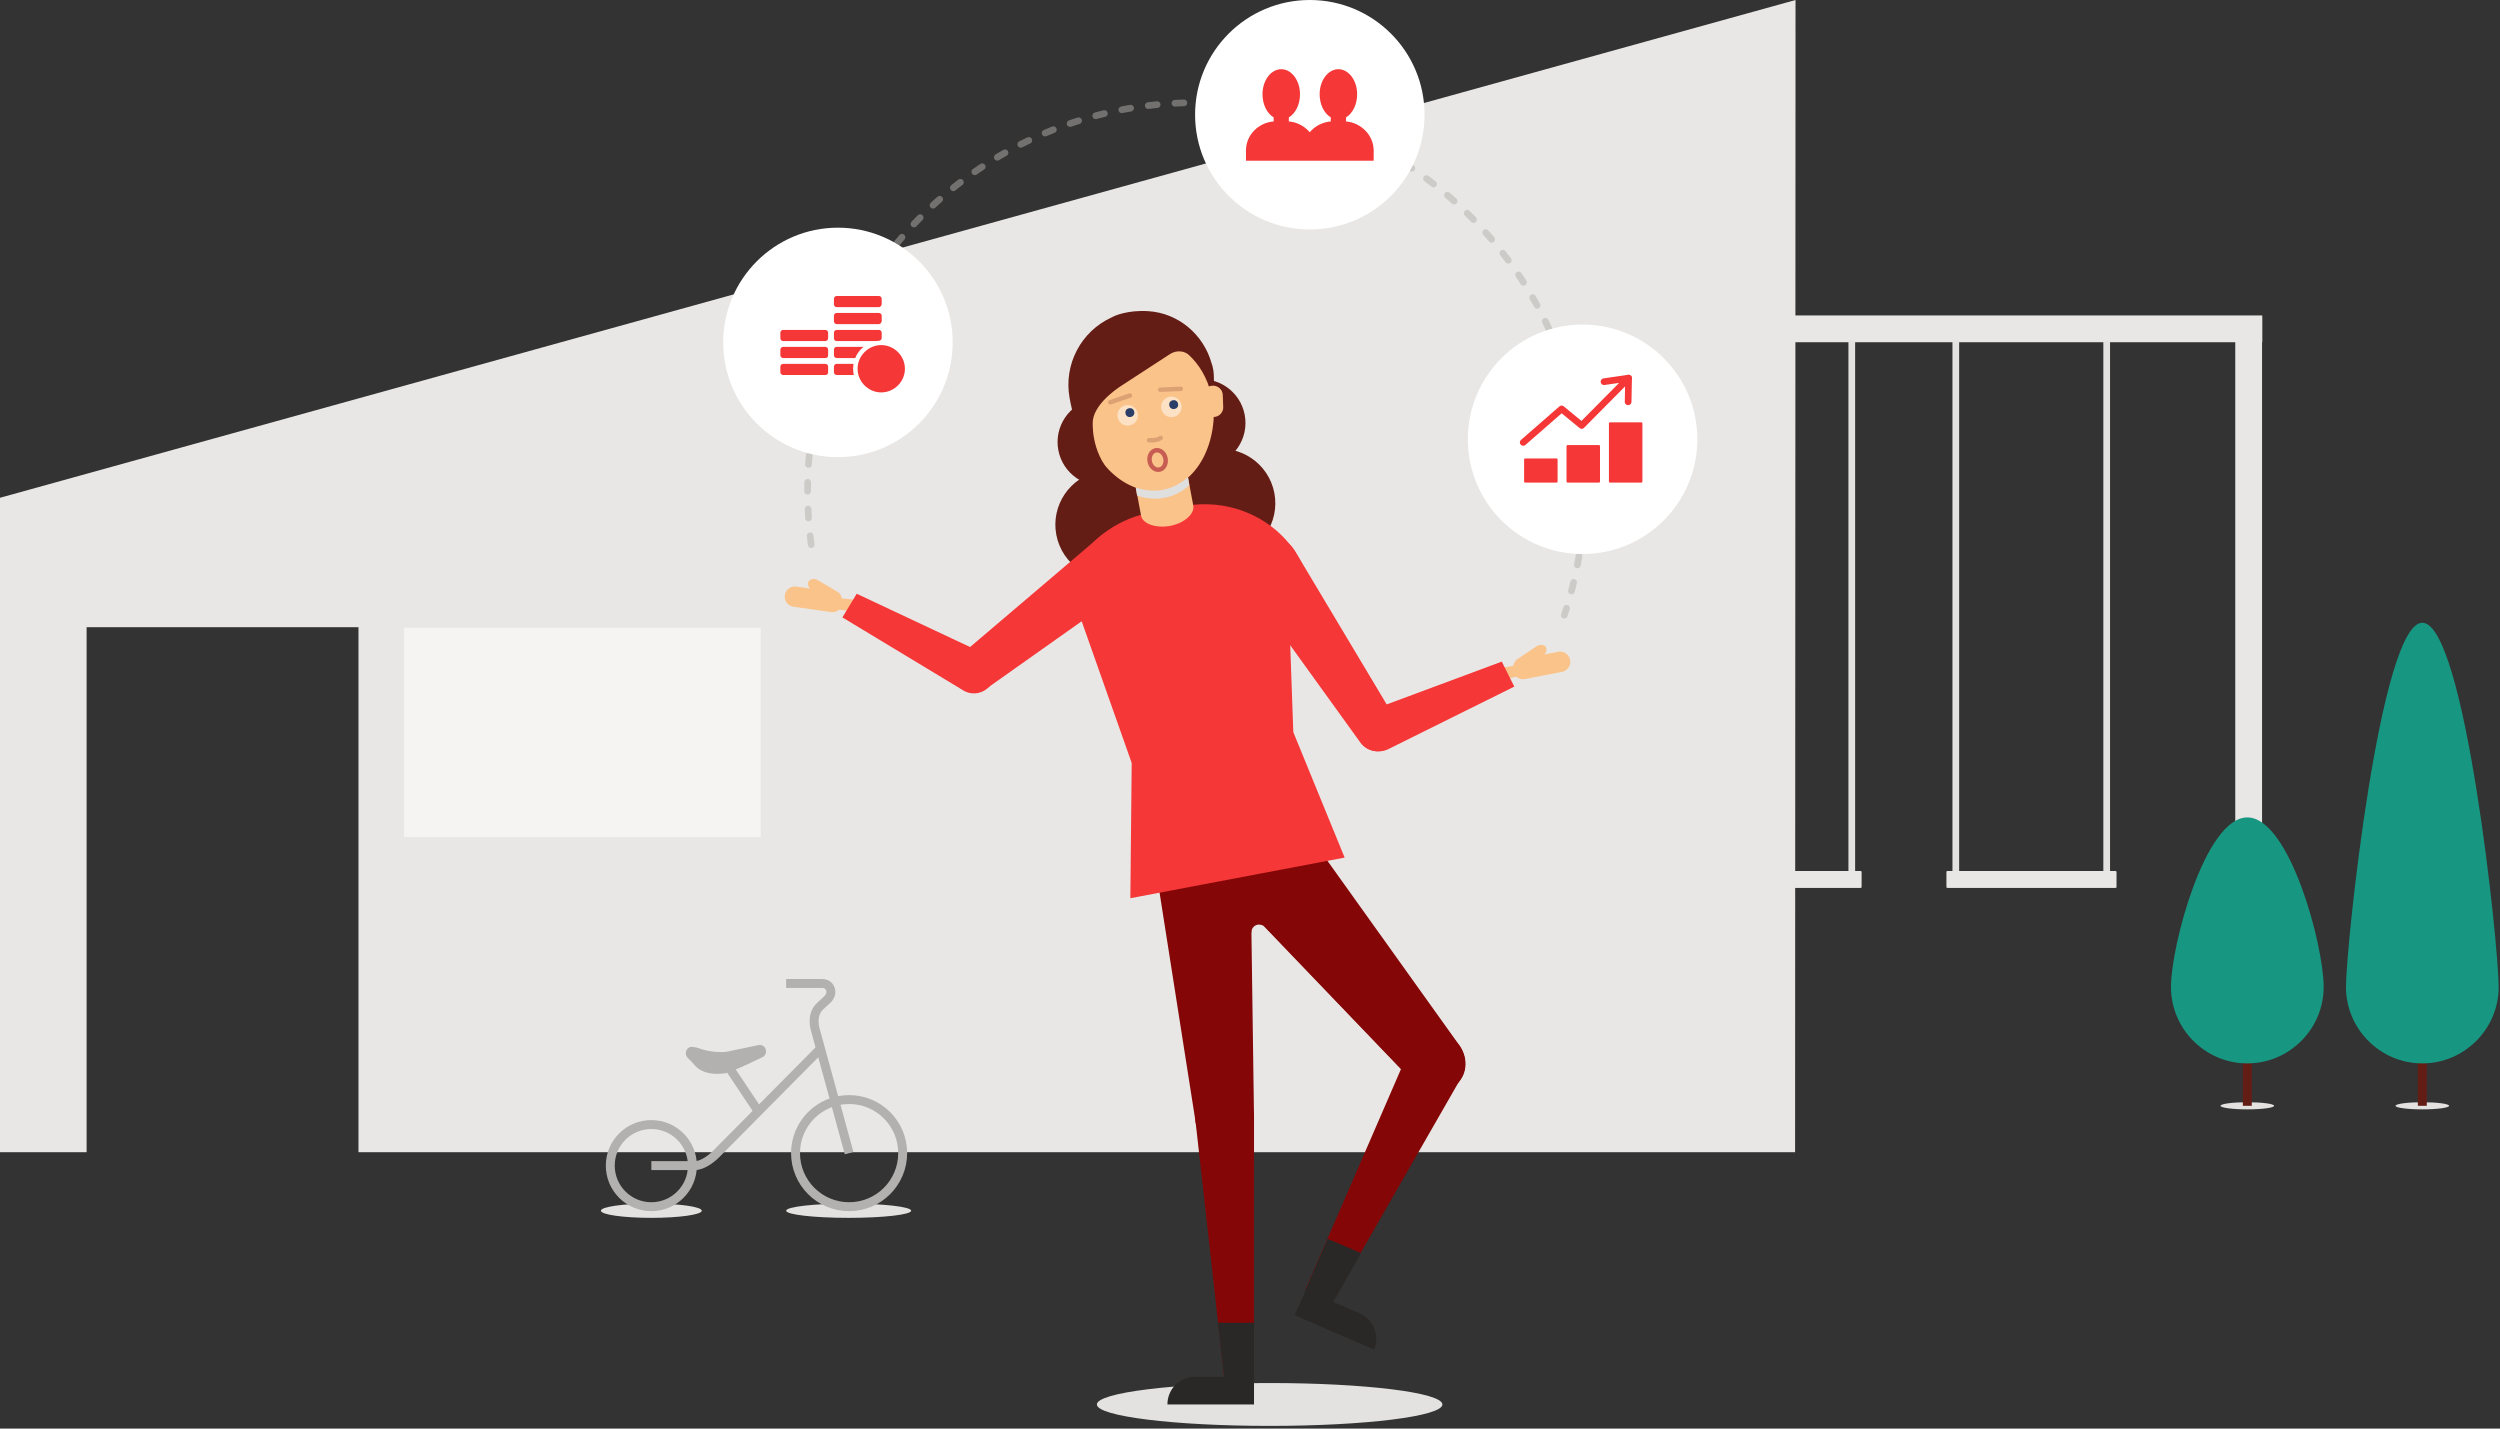 <?xml version="1.0" encoding="utf-8"?>
<!-- Generator: Adobe Illustrator 21.0.2, SVG Export Plug-In . SVG Version: 6.00 Build 0)  -->
<svg version="1.1" xmlns="http://www.w3.org/2000/svg" xmlns:xlink="http://www.w3.org/1999/xlink" x="0px" y="0px" width="560px"
	 height="320px" viewBox="0 0 560 320" style="enable-background:new 0 0 560 320;" xml:space="preserve">
<rect x="0" y="0" width="560" height="320" fill="#333333" stroke="none"/>
<style type="text/css">
	.st0{display:none;}
	.st1{display:inline;fill:#F6F4F2;}
	.st2{fill:#B5B1A9;}
	.st3{fill:#E3E2E0;}
	.st4{fill:#42413F;}
	.st5{fill:#F6F4F2;}
	.st6{fill:#2E2D2B;}
	.st7{fill:none;stroke:#D0CFCD;stroke-miterlimit:10;}
	
		.st8{opacity:0.5;fill:none;stroke:#B2B0AD;stroke-width:1.5;stroke-linecap:round;stroke-linejoin:round;stroke-miterlimit:10;stroke-dasharray:3,4.5;}
	.st9{fill:#ECEBE9;}
	.st10{fill:#F53737;}
	.st11{fill:#FFFFFF;}
	.st12{fill:none;stroke:#959189;stroke-width:1.5;stroke-linecap:round;stroke-linejoin:round;stroke-miterlimit:10;}
	.st13{fill:none;stroke:#7B7A78;stroke-width:3;stroke-linecap:round;stroke-linejoin:round;stroke-miterlimit:10;}
	.st14{fill:#7B7A78;}
	.st15{fill:#44423F;}
	.st16{fill:#F1F0EB;}
	.st17{fill:#312E28;}
	.st18{fill:none;stroke:#FFFFFF;stroke-miterlimit:10;}
	.st19{fill:none;stroke:#D0CFCD;stroke-width:1.5;stroke-miterlimit:10;}
	.st20{fill:none;stroke:#42413F;stroke-width:2;stroke-miterlimit:10;}
	.st21{fill:none;stroke:#FFFFFF;stroke-width:1.5;stroke-miterlimit:10;}
	.st22{fill:none;stroke:#42413F;stroke-width:3;stroke-miterlimit:10;}
	.st23{fill:#E1E0DA;}
	.st24{fill:none;stroke:#7B7A78;stroke-width:3;stroke-miterlimit:10;}
	.st25{fill:#5C5B59;}
	.st26{fill:#FFFEFD;stroke:#FFFEFD;stroke-width:0.25;stroke-miterlimit:10;}
	.st27{fill:#E9E7E5;}
	.st28{opacity:0.8;fill:#E9E7E5;}
	.st29{fill:#D0CFCD;}
	.st30{fill:#840606;}
	.st31{fill:#641D15;}
	.st32{fill:#FAC38A;}
	.st33{fill:#DFDFDF;}
	.st34{fill:none;stroke:#92908E;stroke-width:2;stroke-linecap:round;stroke-linejoin:round;stroke-miterlimit:10;}
	.st35{fill:#FDE1C4;}
	.st36{fill:#2B3E68;}
	.st37{opacity:0.2;fill:none;stroke:#641D15;stroke-linecap:round;stroke-linejoin:round;stroke-miterlimit:10;}
	.st38{fill:none;stroke:#C65C52;stroke-linecap:round;stroke-linejoin:round;stroke-miterlimit:10;}
	.st39{fill:none;stroke:#DFDFDF;stroke-width:0.75;stroke-linecap:round;stroke-miterlimit:10;}
	.st40{fill:#736963;}
	.st41{fill:#00255C;}
	.st42{fill:#F5F1EA;}
	.st43{fill:#19AB92;}
	.st44{fill:none;}
	.st45{fill:#0033A0;}
	.st46{fill:#106557;}
	.st47{fill:#003E9D;}
	.st48{fill:#B7866E;}
	.st49{fill:#92908E;}
	
		.st50{opacity:0.5;fill:none;stroke:#B2B1AF;stroke-width:1.5;stroke-linecap:round;stroke-linejoin:round;stroke-miterlimit:10;stroke-dasharray:2,3.5;}
	.st51{fill:#B2B1AF;}
	.st52{fill:none;stroke:#D0CFCD;stroke-width:1.25;stroke-linecap:round;stroke-linejoin:round;stroke-miterlimit:10;}
	.st53{fill:none;stroke:#D0CFCD;stroke-linecap:round;stroke-linejoin:round;stroke-miterlimit:10;}
	.st54{fill:none;stroke:#D0CFCD;stroke-width:2;stroke-miterlimit:10;}
	.st55{fill:none;stroke:#D0CFCD;stroke-width:2;stroke-linecap:round;stroke-linejoin:round;stroke-miterlimit:10;}
	.st56{fill:none;stroke:#D0CFCD;stroke-width:1.5;stroke-linecap:round;stroke-linejoin:round;stroke-miterlimit:10;}
	.st57{fill:#D0CFCD;stroke:#D0CFCD;stroke-miterlimit:10;}
	.st58{fill:#1C1B1A;}
	.st59{fill:#C65C52;}
	.st60{fill:#179781;}
	.st61{fill:#00317A;}
	.st62{fill:#001C42;}
	.st63{fill:#D31717;}
	.st64{fill:none;stroke:#92908E;stroke-width:1.5;stroke-linecap:round;stroke-linejoin:round;stroke-miterlimit:10;}
	.st65{fill:#95938F;}
	.st66{fill:none;stroke:#B2B1AF;stroke-width:2;stroke-miterlimit:10;}
	.st67{fill:none;stroke:#B2B1AF;stroke-width:3;stroke-linejoin:round;stroke-miterlimit:10;}
	.st68{fill:none;stroke:#42413F;stroke-width:1.5;stroke-miterlimit:10;}
	.st69{fill:none;stroke:#FFFFFF;stroke-width:1.5;stroke-linejoin:round;stroke-miterlimit:10;}
	.st70{fill:#E7E7E2;}
	.st71{fill:#D1CFCA;}
	
		.st72{opacity:0.5;fill:none;stroke:#B2B1AF;stroke-width:1.5;stroke-linecap:round;stroke-linejoin:round;stroke-miterlimit:10;stroke-dasharray:2,4;}
	.st73{fill:#19AB92;stroke:#641D15;stroke-width:2;stroke-miterlimit:10;}
	.st74{fill:none;stroke:#92908E;stroke-miterlimit:10;}
	.st75{fill:none;stroke:#840606;stroke-miterlimit:10;}
	.st76{fill:#D4D0C8;}
	.st77{fill:none;stroke:#92908E;stroke-width:2.5;stroke-miterlimit:10;}
	.st78{fill:#19AB92;stroke:#641D15;stroke-width:1.25;stroke-miterlimit:10;}
	.st79{fill:#FEEBD9;}
	.st80{opacity:0.8;fill:#D0CFCD;}
	.st81{fill:#B80A0A;stroke:#B80A0A;stroke-width:2;stroke-linecap:round;stroke-linejoin:round;stroke-miterlimit:10;}
	.st82{fill:#B80A0A;}
	.st83{fill:none;stroke:#B2B1AF;stroke-width:2.5;stroke-miterlimit:10;}
	.st84{fill:#2A2826;}
	.st85{fill:#043A99;}
	.st86{opacity:0.5;}
	.st87{fill:none;stroke:#B2B1AF;stroke-width:1.5;stroke-linecap:round;stroke-linejoin:round;}
	.st88{fill:none;stroke:#B2B1AF;stroke-width:1.5;stroke-linecap:round;stroke-linejoin:round;stroke-dasharray:1.985,3.971;}
	.st89{fill:none;stroke:#B2B1AF;stroke-width:1.5;stroke-linecap:round;stroke-linejoin:round;stroke-dasharray:1.97,3.939;}
	.st90{fill:#B80A0A;stroke:#D31717;stroke-width:2;stroke-linecap:round;stroke-linejoin:round;stroke-miterlimit:10;}
	.st91{fill:none;stroke:#B2B1AF;stroke-width:1.5;stroke-linecap:round;stroke-linejoin:round;stroke-dasharray:2.02,3.535;}
	.st92{fill:none;stroke:#B2B1AF;stroke-width:1.5;stroke-linecap:round;stroke-linejoin:round;stroke-dasharray:2.002,3.503;}
	.st93{fill:#D0CFCD;stroke:#E3E2E0;stroke-width:2;stroke-miterlimit:10;}
	.st94{fill:#D0CFCD;stroke:#E3E2E0;stroke-width:1.5;stroke-miterlimit:10;}
	
		.st95{opacity:0.5;fill:none;stroke:#B2B0AD;stroke-width:1.5;stroke-linecap:round;stroke-linejoin:round;stroke-miterlimit:10;stroke-dasharray:2,4;}
	.st96{fill:none;stroke:#F53737;stroke-width:1.5;stroke-linecap:round;stroke-linejoin:round;stroke-miterlimit:10;}
	.st97{fill:none;stroke:#5E5C59;stroke-width:1.5;stroke-linecap:round;stroke-linejoin:round;stroke-miterlimit:10;}
	.st98{fill:#C78E63;}
	.st99{opacity:0.9;fill:#FDE1C4;}
	.st100{opacity:0.3;fill:none;stroke:#3F0C0B;stroke-linecap:round;stroke-linejoin:round;stroke-miterlimit:10;}
	.st101{fill:none;stroke:#A04747;stroke-linecap:round;stroke-linejoin:round;stroke-miterlimit:10;}
	.st102{fill:#3A0603;}
	.st103{fill:none;stroke:#95938F;stroke-width:1.5;stroke-linecap:round;stroke-linejoin:round;stroke-miterlimit:10;}
	.st104{fill:#431004;}
	.st105{opacity:0.8;}
</style>
<g id="Bakgrun" class="st0">
	<polyline class="st1" points="2121.6,992.6 -4538.6,992.6 -4538.6,-67.9 2121.6,-67.9 2121.6,992.6 	"/>
	<polygon class="st1" points="2121.6,1007.6 -4538.6,992.6 -4538.6,-67.9 2121.6,-52.9 	"/>
</g>
<g id="Artowrk">
	<g>
		<ellipse class="st3" cx="503.7" cy="227.6" rx="7.4" ry="1.3"/>
		<g>
			<g>
				<rect x="343.8" y="214.8" class="st29" width="6" height="12.8"/>
				<rect x="343.8" y="71.1" class="st29" width="6" height="143.6"/>
			</g>
			<g>
				<g>
					<rect x="500.7" y="210.7" class="st29" width="6" height="16.9"/>
				</g>
				<rect x="500.7" y="71.1" class="st27" width="6" height="143.6"/>
			</g>
			
				<rect x="418.9" y="-11.1" transform="matrix(-1.836970e-16 1 -1 -1.836970e-16 495.649 -348.24)" class="st27" width="6" height="169.5"/>
			<g>
				<line class="st93" x1="381.1" y1="196.2" x2="381.1" y2="76.3"/>
				<line class="st94" x1="414.8" y1="196.2" x2="414.8" y2="76.3"/>
			</g>
			<g>
				<line class="st94" x1="438.1" y1="196.2" x2="438.1" y2="76.3"/>
				<line class="st94" x1="471.9" y1="196.2" x2="471.9" y2="76.3"/>
			</g>
			<path class="st27" d="M416.8,198.9h-37.7c-0.1,0-0.2-0.1-0.2-0.2v-3.4c0-0.1,0.1-0.2,0.2-0.2h37.7c0.1,0,0.2,0.1,0.2,0.2v3.4
				C417,198.8,416.9,198.9,416.8,198.9z"/>
			<path class="st27" d="M473.9,198.9h-37.7c-0.1,0-0.2-0.1-0.2-0.2v-3.4c0-0.1,0.1-0.2,0.2-0.2h37.7c0.1,0,0.2,0.1,0.2,0.2v3.4
				C474.1,198.8,474,198.9,473.9,198.9z"/>
		</g>
	</g>
	<polygon class="st27" points="0,111.5 0,258.1 19.4,258.1 19.4,140.5 80.3,140.5 80.3,258.1 233.2,258.1 402.1,258.1 402.2,0 	"/>
	<rect x="90.5" y="140.6" class="st5" width="79.9" height="46.9"/>
	<g>
		<g>
			<g>
				<g>
					<g>
						<polygon class="st32" points="188.2,134 192.1,134.4 190.2,136.9 187.7,136.5 						"/>
					</g>
				</g>
			</g>
			<g>
				<path class="st32" d="M181.1,130.3L181.1,130.3c0.3-0.6,1.2-0.8,2-0.4l4.4,2.6c0.8,0.4,1.2,1.2,0.8,1.9l0,0
					c-0.3,0.6-1.2,0.8-2,0.4l-4.4-2.6C181.1,131.7,180.8,130.9,181.1,130.3z"/>
			</g>
		</g>
		<g>
			<path class="st32" d="M188.7,135.2L188.7,135.2c-0.2,1.3-1.4,2.1-2.6,1.9l-8.4-1.2c-1.3-0.2-2.1-1.4-1.9-2.6l0,0
				c0.2-1.3,1.4-2.1,2.6-1.9l8.4,1.2C188,132.8,188.9,134,188.7,135.2z"/>
		</g>
	</g>
	<ellipse class="st3" cx="284.4" cy="314.6" rx="38.7" ry="4.8"/>
	<g>
		<path class="st30" d="M274,194.7v14.2h6.3c0,0,0-0.1,0-0.1c0-0.9,0.8-1.7,1.7-1.7c0.3,0,0.6,0.1,0.9,0.2l10.5,1.5v-14.2H274z"/>
		<path class="st30" d="M258.7,193.3l9,57.3c0.3,3.7,3.1,6.6,6.7,6.5l0,0c3.6,0,6.6-3.1,6.5-6.7l-0.8-57.3"/>
		<path class="st30" d="M280.9,308.4v-58.1c0-3.6-3-6.6-6.6-6.6l0,0c-3.6,0-6.6,3-6.6,6.6l6.5,58.1"/>
		<path class="st30" d="M291.4,187.8l35,45.8c2.4,2.9,2.4,6.8-0.2,9.3l0,0c-2.6,2.5-6.8,2.4-9.3-0.2l-39.7-41.4"/>
		<path class="st30" d="M296.4,191.5l30.1,42.1c2.4,2.9,2.4,6.8-0.2,9.3l0,0c-2.6,2.5-6.8,2.4-9.3-0.2l-34-35.5"/>
		<g>
			<path class="st30" d="M292.4,288.9l23.1-53.3c1.4-3.3,5.4-4.9,8.7-3.4v0c3.3,1.4,4.9,5.4,3.4,8.7l-29.1,50.7L292.4,288.9z"/>
			<path class="st84" d="M304.6,294.2L304.6,294.2c3.1,1.4,4.5,5,3.2,8.1l-5.6-2.4l0,0l-12.2-5.3l2.5-5.6L304.6,294.2z"/>
		</g>
		<path class="st84" d="M267.6,308.4L267.6,308.4c-3.4,0-6.1,2.8-6.1,6.2h6.1v0h13.3v-6.2H267.6z"/>
		<polyline class="st84" points="274.2,308.4 272.8,296.3 280.9,296.3 280.9,308.9 		"/>
		<polyline class="st84" points="298.6,291.7 304.9,280.7 297.4,277.5 292.4,289 		"/>
	</g>
	<path class="st95" d="M181.7,122c-0.5-3.9-0.8-7.9-0.8-12c0-48.1,39-87,87-87s87,39,87,87c0,9.7-1.6,19.1-4.5,27.8"/>
	<g>
		<g>
			<g>
				<g>
					<g>
						<polygon class="st32" points="339.3,149.1 335.5,149.7 337.5,152.1 339.9,151.5 						"/>
					</g>
				</g>
			</g>
			<g>
				<path class="st32" d="M346.3,145L346.3,145c-0.3-0.6-1.3-0.7-2-0.3l-4.2,2.8c-0.8,0.4-1.1,1.3-0.8,1.9l0,0
					c0.3,0.6,1.3,0.7,2,0.3l4.2-2.8C346.3,146.5,346.6,145.6,346.3,145z"/>
			</g>
		</g>
		<g>
			<path class="st32" d="M338.9,150.3L338.9,150.3c0.2,1.2,1.5,2.1,2.7,1.8l8.3-1.6c1.2-0.2,2.1-1.5,1.8-2.7v0
				c-0.2-1.2-1.5-2.1-2.7-1.8l-8.3,1.6C339.5,147.8,338.6,149,338.9,150.3z"/>
		</g>
	</g>
	
		<ellipse transform="matrix(0.982 -0.187 0.187 0.982 -16.272 53.218)" class="st31" cx="273.6" cy="112.7" rx="12.2" ry="12.2"/>
	
		<ellipse transform="matrix(0.982 -0.187 0.187 0.982 -17.6 48.645)" class="st31" cx="248.7" cy="117.5" rx="12.2" ry="12.2"/>
	<line class="st44" x1="275.7" y1="124.5" x2="252.1" y2="128.9"/>
	<path class="st10" d="M243,138.7c0,0-5.3,0-5.2-1.8c0.6-10.6,8.7-20,20-22.1l7.3-1.4c13.2-2.5,25.9,5.7,28.3,18.3l2.2,11.5"/>
	<path class="st10" d="M290,123.3c-1.9-3.1-5.9-4.1-9.1-2.3c-3.1,1.9-4.1,5.9-2.3,9.1l26.1,36.2c1.4,2,4.2,2.6,6.3,1.3
		c2.3-1.4,3-4.3,1.6-6.5c0,0,0,0,0,0l0,0L290,123.3z"/>
	<path class="st10" d="M222.2,153c1.4-2.2,0.6-5.2-1.6-6.5c-0.1-0.1-0.3-0.1-0.4-0.2L191.9,133l-3.2,5.3l27,16.3
		C217.9,156,220.8,155.3,222.2,153z"/>
	<path class="st10" d="M246.6,120c2.8-2.3,7-2,9.3,0.8c2.3,2.8,2,7-0.8,9.3l-34.2,24.2c-2,1.4-4.8,1.1-6.4-0.8c-1.7-2-1.4-5,0.6-6.7
		c0,0,0,0,0,0l0,0L246.6,120z"/>
	<path class="st10" d="M304.5,165.7c-1.2-2.4-0.2-5.2,2.2-6.4c0.1-0.1,0.3-0.1,0.4-0.2l29.3-10.9l2.8,5.6l-28.2,14
		C308.5,169,305.6,168,304.5,165.7z"/>
	<g>
		<line class="st10" x1="277.4" y1="134" x2="253.8" y2="138.5"/>
		<path class="st10" d="M253.2,201.2l0.3-30.3l-13.2-37.4c-1.4-7.3,6.8-16.3,17-18.2l4.2-0.8l4.2-0.8c10.3-2,21.2,3.4,22.6,10.7
			l1.4,39.6l11.5,28.1L253.2,201.2z"/>
	</g>
	<path class="st31" d="M235.5,77.5c-0.1,0-0.1,0-0.2,0"/>
	<path class="st31" d="M233.2,74.2c-0.1,0-0.1,0-0.2,0"/>
	<ellipse transform="matrix(0.982 -0.187 0.187 0.982 -14.178 47.953)" class="st31" cx="246.8" cy="99" rx="9.8" ry="9.8"/>
	<ellipse transform="matrix(0.982 -0.187 0.187 0.982 -12.972 52.107)" class="st31" cx="269.3" cy="94.7" rx="9.8" ry="9.8"/>
	<g>
		<path class="st32" d="M260.4,105.1l-0.4,0.1l-0.5,0.1l-0.4,0.1l-5.2,1l1.7,9.1c0.3,1.8,3.3,2.9,6.5,2.3c3.2-0.6,5.5-2.7,5.2-4.5
			l-1.7-9.1L260.4,105.1z"/>
		
			<ellipse transform="matrix(0.982 -0.187 0.187 0.982 -12.311 49.684)" class="st32" cx="256.9" cy="90" rx="14.9" ry="20.1"/>
		<path class="st33" d="M254.4,109.2l0.3,1.8c2,0.7,4.1,0.9,6.2,0.5c2.1-0.4,3.9-1.4,5.5-2.8l-0.3-1.8c-1.6,1.4-3.5,2.4-5.5,2.8
			S256.4,109.9,254.4,109.2z"/>
	</g>
	<g>
		<line class="st31" x1="243" y1="94.1" x2="242.9" y2="94.3"/>
	</g>
	<g>
		<line class="st31" x1="243" y1="94.1" x2="242.9" y2="94.3"/>
	</g>
	<ellipse transform="matrix(0.982 -0.187 0.187 0.982 -12.941 48.962)" class="st35" cx="252.7" cy="93" rx="2.3" ry="2.3"/>
	
		<ellipse transform="matrix(0.982 -0.187 0.187 0.982 -12.417 50.769)" class="st35" cx="262.5" cy="91.1" rx="2.3" ry="2.3"/>
	<ellipse transform="matrix(0.982 -0.187 0.187 0.982 -12.83 49.037)" class="st36" cx="253.2" cy="92.4" rx="1" ry="1"/>
	<ellipse transform="matrix(0.982 -0.187 0.187 0.982 -12.306 50.843)" class="st36" cx="263" cy="90.6" rx="1" ry="1"/>
	<line class="st37" x1="248.7" y1="90.1" x2="253.1" y2="88.6"/>
	<line class="st37" x1="264.5" y1="87.1" x2="259.9" y2="87.3"/>
	<path class="st37" d="M257.4,98.6c0,0,1.6,0.2,2.6-0.5"/>
	<g>
		<line class="st31" x1="243.1" y1="94.1" x2="243" y2="94.3"/>
		<line class="st31" x1="271.3" y1="88.9" x2="271.1" y2="88.8"/>
	</g>
	<path class="st31" d="M257.2,69.7c-4.6-0.3-7.6,1.1-7.6,1.1c-0.2,0.1-0.4,0.2-0.6,0.3c-6.8,3.1-10.8,10.5-9.4,18.1
		c0.2,1.1,0.7,3.8,1.7,6.5c0,0.1,0,0.1,0,0.2l2,11.1c0.1,0.5,0.5,0.8,0.9,0.8l4.1,0.2c0.9,0,1.4-1,0.8-1.7c-5-5.3-4.3-12.1-4.3-12.1
		c0.5-4.3,6.7-8,6.7-8s3.4-2.2,10.6-6.9c1.4-0.9,3.3-0.8,4.4,0.4c1.8,1.7,4,4.7,4.9,9.1c0.4,1.9,0.7-3.9,0.4-5.8
		c-0.1-0.5-0.2-1.1-0.4-1.6C269.6,74.9,263.9,70.1,257.2,69.7z"/>
	<g>
		<line class="st31" x1="243.1" y1="94.1" x2="243" y2="94.3"/>
		<line class="st31" x1="271.3" y1="88.9" x2="271.1" y2="88.8"/>
	</g>
	<g>
		<path class="st32" d="M271.9,93.4L271.9,93.4c1.2,0,2.2-1.1,2.1-2.3l-0.1-2.6c0-1.2-1.1-2.2-2.3-2.1l0,0c-1.2,0-2.2,1.1-2.1,2.3
			l0.1,2.6C269.7,92.5,270.7,93.5,271.9,93.4z"/>
	</g>
	<g>
		<path class="st31" d="M276.1,40.3c-0.1,0-0.1,0-0.2,0"/>
	</g>
	<g>
		<g>
			<path class="st31" d="M291.2,54.5c-0.1,0-0.1,0-0.2,0"/>
		</g>
		<g>
			<circle class="st11" cx="293.4" cy="25.7" r="25.7"/>
			<g>
				<path class="st10" d="M288.7,27.2C288.7,27.2,288.7,27.1,288.7,27.2l0-0.4v-0.5v0c1.5-0.9,2.5-2.9,2.5-5.2
					c0-3.1-1.9-5.6-4.2-5.6c-2.3,0-4.2,2.5-4.2,5.6c0,2.3,1,4.3,2.5,5.2v0v0.5v0.4c0,0,0,0,0,0c-3.5,0.3-6.2,3.1-6.2,6.5l0,0h15.8
					l0,0C294.9,30.3,292.1,27.5,288.7,27.2z"/>
				<path class="st10" d="M301.5,27.2C301.5,27.2,301.5,27.1,301.5,27.2l0-0.4v-0.5v0c1.5-0.9,2.5-2.9,2.5-5.2
					c0-3.1-1.9-5.6-4.2-5.6c-2.3,0-4.2,2.5-4.2,5.6c0,2.3,1,4.3,2.5,5.2v0v0.5v0.4c0,0,0,0,0,0c-3.5,0.3-6.2,3.1-6.2,6.5l0,0h15.8
					l0,0C307.7,30.3,304.9,27.5,301.5,27.2z"/>
				<rect x="279.1" y="33.6" class="st10" width="28.6" height="2.4"/>
			</g>
		</g>
	</g>
	<g>
		<circle class="st11" cx="187.7" cy="76.7" r="25.7"/>
		<g>
			<path class="st10" d="M184.9,84h-9.5c-0.3,0-0.6-0.3-0.6-0.6v-1.3c0-0.3,0.3-0.6,0.6-0.6h9.5c0.3,0,0.6,0.3,0.6,0.6v1.3
				C185.5,83.8,185.2,84,184.9,84z"/>
			<path class="st10" d="M184.9,80.2h-9.5c-0.3,0-0.6-0.3-0.6-0.6v-1.3c0-0.3,0.3-0.6,0.6-0.6h9.5c0.3,0,0.6,0.3,0.6,0.6v1.3
				C185.5,80,185.2,80.2,184.9,80.2z"/>
			<path class="st10" d="M184.9,76.4h-9.5c-0.3,0-0.6-0.3-0.6-0.6v-1.3c0-0.3,0.3-0.6,0.6-0.6h9.5c0.3,0,0.6,0.3,0.6,0.6v1.3
				C185.5,76.1,185.2,76.4,184.9,76.4z"/>
			<path class="st10" d="M196.9,84h-9.5c-0.3,0-0.6-0.3-0.6-0.6v-1.3c0-0.3,0.3-0.6,0.6-0.6h9.5c0.3,0,0.6,0.3,0.6,0.6v1.3
				C197.4,83.8,197.2,84,196.9,84z"/>
			<path class="st10" d="M196.9,80.2h-9.5c-0.3,0-0.6-0.3-0.6-0.6v-1.3c0-0.3,0.3-0.6,0.6-0.6h9.5c0.3,0,0.6,0.3,0.6,0.6v1.3
				C197.4,80,197.2,80.2,196.9,80.2z"/>
			<path class="st10" d="M196.9,76.4h-9.5c-0.3,0-0.6-0.3-0.6-0.6v-1.3c0-0.3,0.3-0.6,0.6-0.6h9.5c0.3,0,0.6,0.3,0.6,0.6v1.3
				C197.4,76.1,197.2,76.4,196.9,76.4z"/>
			<path class="st10" d="M196.9,72.6h-9.5c-0.3,0-0.6-0.3-0.6-0.6v-1.3c0-0.3,0.3-0.6,0.6-0.6h9.5c0.3,0,0.6,0.3,0.6,0.6V72
				C197.4,72.3,197.2,72.6,196.9,72.6z"/>
			<path class="st10" d="M196.9,68.8h-9.5c-0.3,0-0.6-0.3-0.6-0.6v-1.3c0-0.3,0.3-0.6,0.6-0.6h9.5c0.3,0,0.6,0.3,0.6,0.6v1.3
				C197.4,68.5,197.2,68.8,196.9,68.8z"/>
		</g>
		<g>
			<circle class="st10" cx="197.4" cy="82.6" r="5.8"/>
			<path class="st11" d="M197.4,77.3c2.9,0,5.3,2.4,5.3,5.3s-2.4,5.3-5.3,5.3s-5.3-2.4-5.3-5.3S194.5,77.3,197.4,77.3 M197.4,76.3
				c-3.5,0-6.3,2.8-6.3,6.3s2.8,6.3,6.3,6.3c3.5,0,6.3-2.8,6.3-6.3S200.9,76.3,197.4,76.3L197.4,76.3z"/>
		</g>
	</g>
	<g>
		<circle class="st11" cx="354.5" cy="98.4" r="25.7"/>
		<g>
			<g>
				<polyline class="st96" points="359.3,85.5 364.8,84.7 354.3,95.3 349.8,91.6 341.2,99.1 				"/>
				<line class="st96" x1="364.7" y1="90" x2="364.8" y2="84.7"/>
			</g>
			<g>
				<path class="st10" d="M348.7,108.1h-7.1c-0.1,0-0.2-0.1-0.2-0.2v-5c0-0.1,0.1-0.2,0.2-0.2h7.1c0.1,0,0.2,0.1,0.2,0.2v5
					C348.9,108,348.8,108.1,348.7,108.1z"/>
				<path class="st10" d="M358.2,108.1h-7.1c-0.1,0-0.2-0.1-0.2-0.2v-8c0-0.1,0.1-0.2,0.2-0.2h7.1c0.1,0,0.2,0.1,0.2,0.2v8
					C358.4,108,358.3,108.1,358.2,108.1z"/>
				<path class="st10" d="M367.7,108.1h-7.1c-0.1,0-0.2-0.1-0.2-0.2V94.8c0-0.1,0.1-0.2,0.2-0.2h7.1c0.1,0,0.2,0.1,0.2,0.2v13.1
					C367.9,108,367.8,108.1,367.7,108.1z"/>
			</g>
		</g>
	</g>
	<g>
		<g>
			<ellipse class="st3" cx="542.6" cy="247.7" rx="6" ry="0.8"/>
			<g>
				<line class="st73" x1="542.6" y1="247.7" x2="542.6" y2="215.2"/>
				<path class="st60" d="M559.7,221.1c0,9.4-7.7,17.1-17.1,17.1c-9.4,0-17.1-7.7-17.1-17.1c0-9.4,7.7-81.6,17.1-81.6
					C552.1,139.5,559.7,211.6,559.7,221.1z"/>
			</g>
		</g>
		<g>
			<ellipse class="st3" cx="503.4" cy="247.7" rx="6" ry="0.8"/>
			<g>
				<line class="st73" x1="503.4" y1="247.7" x2="503.4" y2="215.2"/>
				<path class="st60" d="M520.5,221.1c0,9.4-7.7,17.1-17.1,17.1s-17.1-7.7-17.1-17.1c0-9.4,7.7-38,17.1-38S520.5,211.6,520.5,221.1
					z"/>
			</g>
		</g>
	</g>
	<g>
		<ellipse class="st3" cx="145.9" cy="271.2" rx="11.3" ry="1.6"/>
		<ellipse class="st3" cx="190.1" cy="271.2" rx="14" ry="1.6"/>
		<g>
			<circle class="st66" cx="145.9" cy="261.1" r="9.2"/>
			<circle class="st66" cx="190.2" cy="258.3" r="12"/>
			<path class="st66" d="M145.9,261.1h9.2c0,0,2.4,0.6,6-3.3l22.7-22.9"/>
			<line class="st66" x1="169.9" y1="249" x2="163.7" y2="239.7"/>
			<path class="st51" d="M157.1,235c0,0,3.7,1.2,6.6,0.4l6.2-1.3c0,0,0,0,0,0c1.6-0.3,2.4,1.9,0.9,2.7c-2.9,1.4-7.1,3.4-8.3,3.6
				c-2,0.3-5,0.3-6.8-1.7c-0.6-0.7-1.2-1.3-1.7-1.8c-0.9-1-0.1-2.6,1.2-2.4C155.8,234.6,156.4,234.7,157.1,235z"/>
			<path class="st66" d="M190.2,258.3l-7.5-27.4c0,0-1.3-3.6,1.2-5.7c0,0,0.1-0.1,1.4-1.3c1.4-1.3,0.6-2.6,0.6-2.6s-0.4-1-1.7-1
				c-1.3,0-8.1,0-8.1,0"/>
		</g>
	</g>
	<ellipse transform="matrix(0.982 -0.187 0.187 0.982 -14.691 50.396)" class="st38" cx="259.4" cy="103" rx="1.8" ry="2.2"/>
</g>
</svg>
